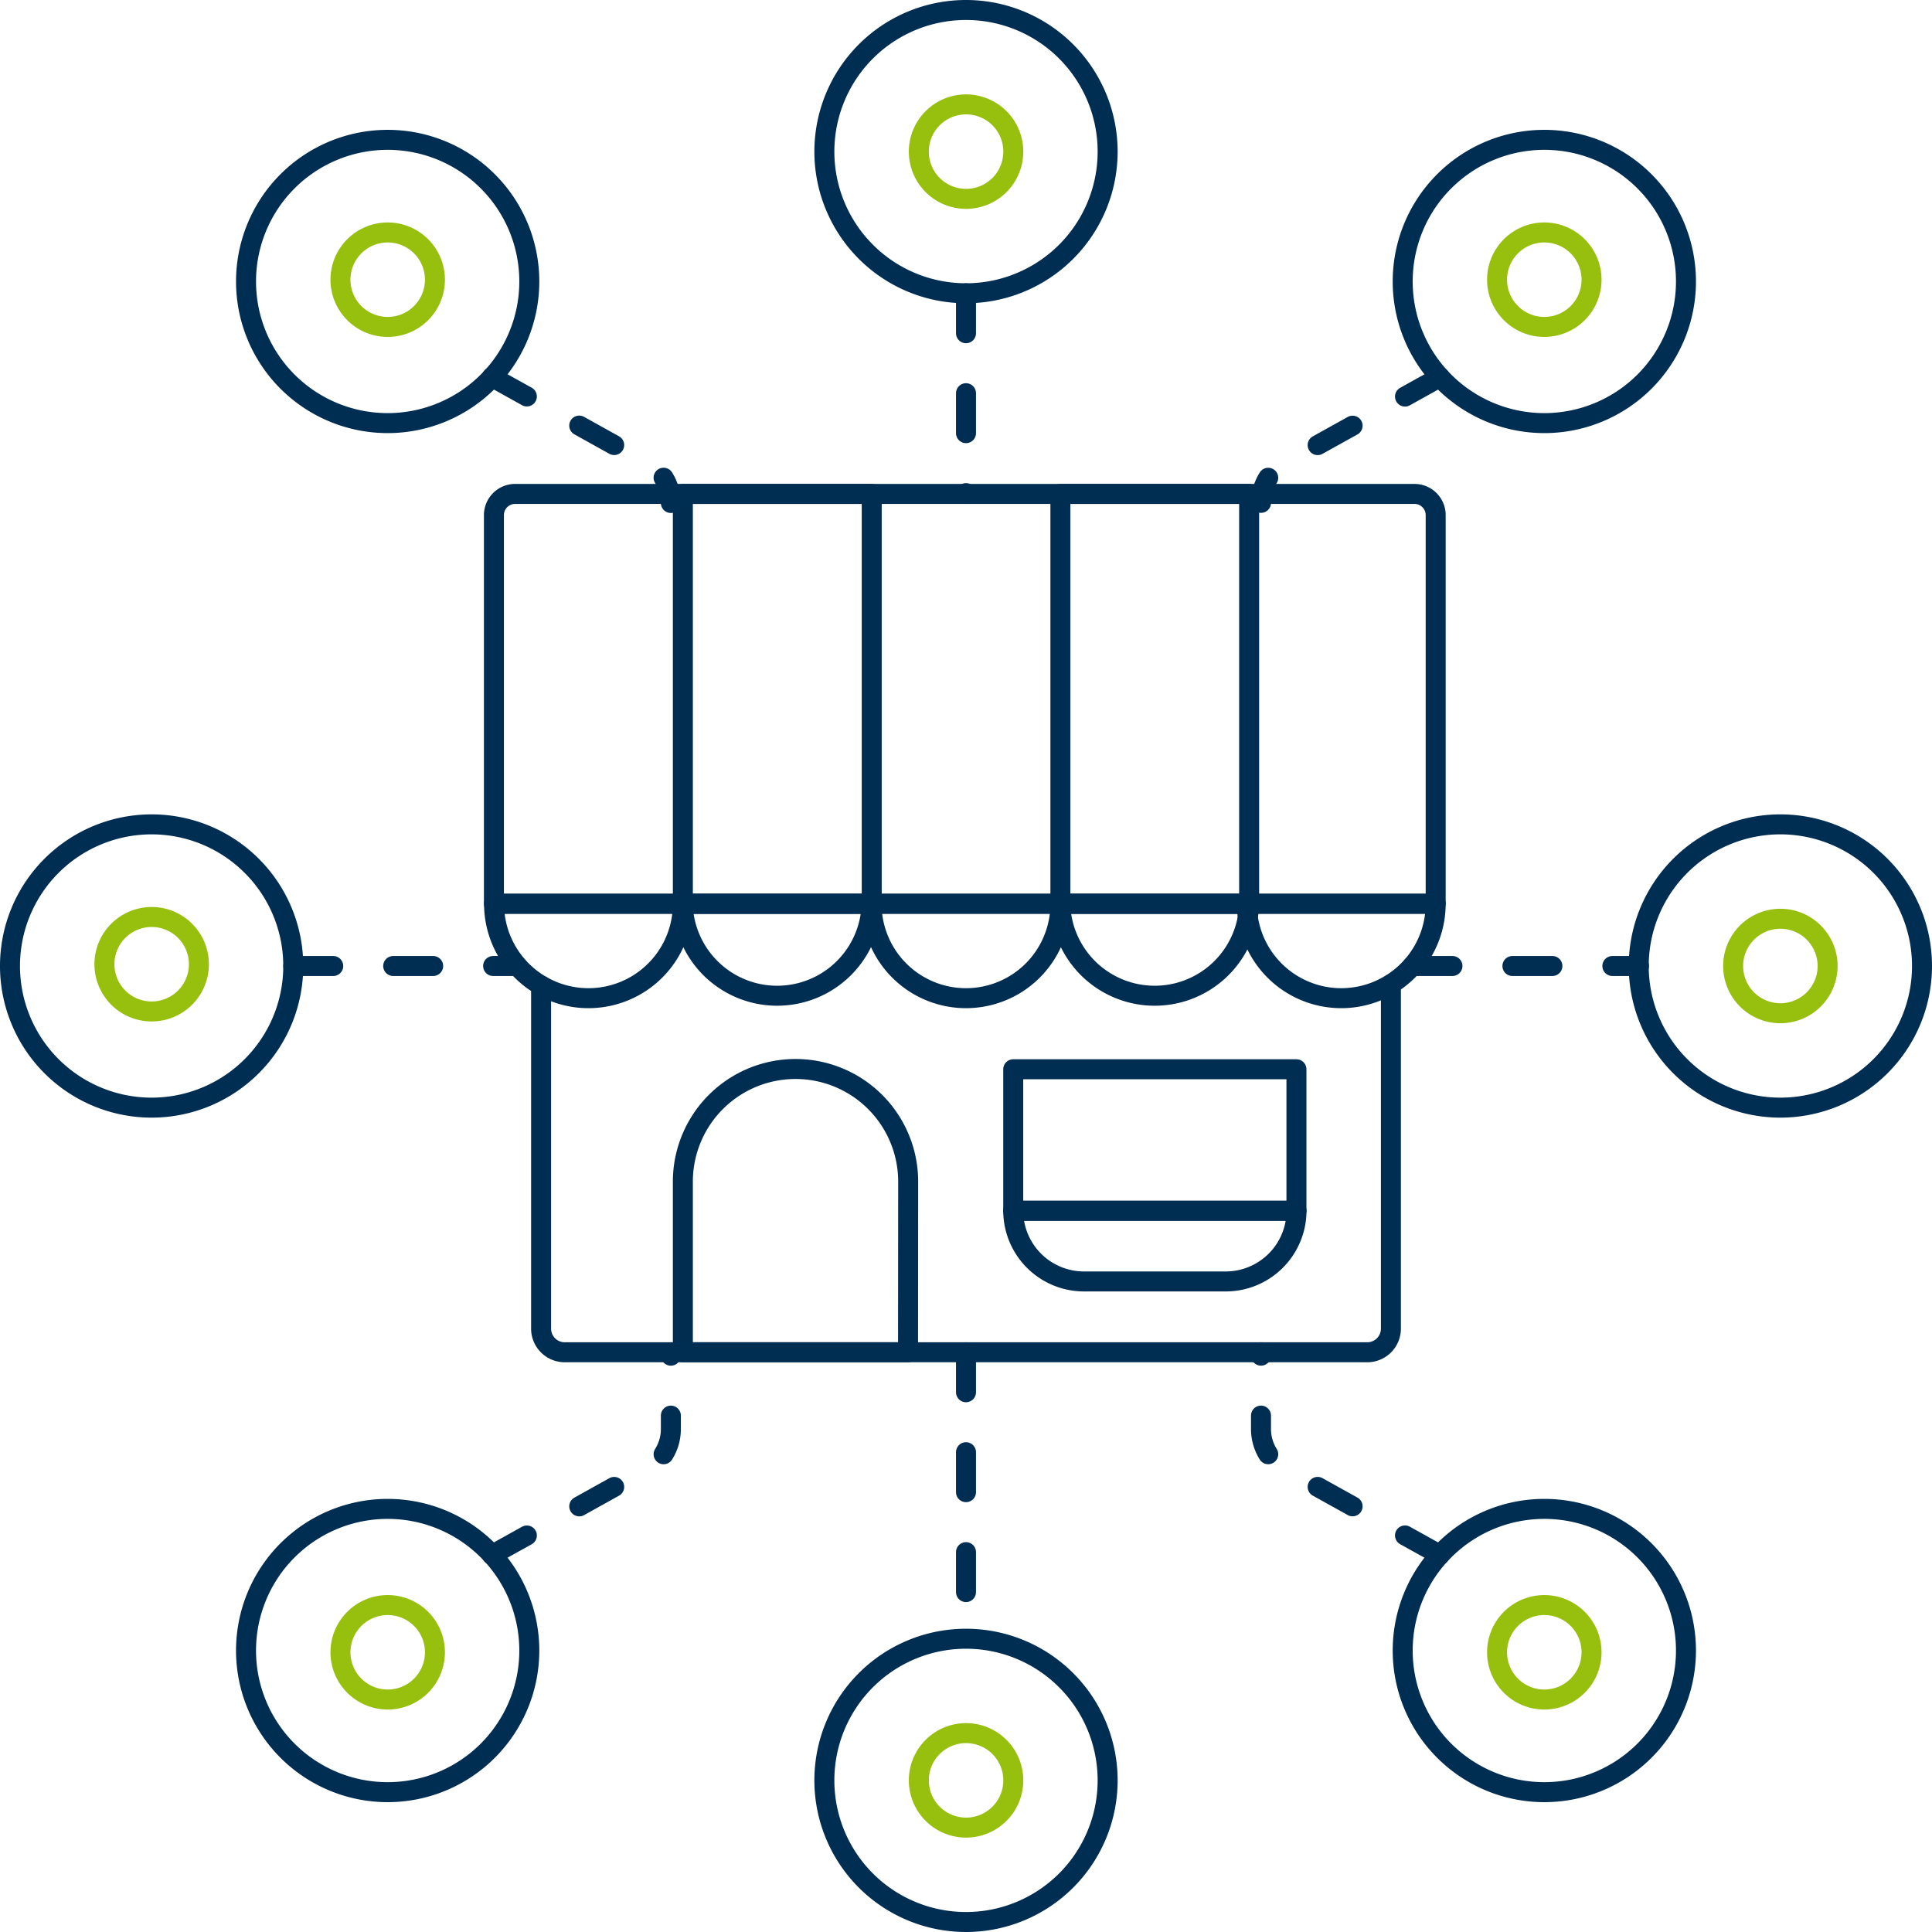 <svg id="Ebene_1" data-name="Ebene 1" xmlns="http://www.w3.org/2000/svg" viewBox="0 0 290 290"><defs><style>.cls-1,.cls-2,.cls-3{fill:none;stroke-linecap:round;stroke-linejoin:round;stroke-width:3px;}.cls-1,.cls-3{stroke:#002d52;}.cls-1{stroke-dasharray:6 9;}.cls-2{stroke:#97bf0d;}</style></defs><path class="cls-1" d="M149.5,208.48v43" transform="translate(-4.5 -5.5)"/><path class="cls-1" d="M149.5,49.52V79.64" transform="translate(-4.5 -5.5)"/><path class="cls-1" d="M78.34,62.09,102.9,75.76A7.1,7.1,0,0,1,105.2,81" transform="translate(-4.5 -5.5)"/><path class="cls-1" d="M220.64,62.11,196.08,75.76a7.1,7.1,0,0,0-2.3,5.22" transform="translate(-4.5 -5.5)"/><path class="cls-1" d="M78.34,238.9l24.56-13.66a7.1,7.1,0,0,0,2.3-5.22V208.48" transform="translate(-4.5 -5.5)"/><path class="cls-1" d="M220.64,238.89l-24.56-13.65a7.1,7.1,0,0,1-2.3-5.22V208.48" transform="translate(-4.5 -5.5)"/><path class="cls-2" d="M55.61,253.25a7.09,7.09,0,1,0,14.17,0h0a7.09,7.09,0,0,0-14.17,0Z" transform="translate(-4.5 -5.5)"/><path class="cls-3" d="M41.43,253.25a21.26,21.26,0,0,0,42.52,0h0a21.26,21.26,0,1,0-42.52,0Z" transform="translate(-4.5 -5.5)"/><path class="cls-2" d="M229.22,253.25a7.09,7.09,0,1,0,14.17,0h0a7.09,7.09,0,0,0-14.17,0Z" transform="translate(-4.5 -5.5)"/><path class="cls-3" d="M215.05,253.25a21.26,21.26,0,0,0,42.52,0h0a21.26,21.26,0,0,0-42.52,0Z" transform="translate(-4.5 -5.5)"/><path class="cls-2" d="M142.42,272.74a7.09,7.09,0,1,0,7.08-7.09A7.08,7.08,0,0,0,142.42,272.74Z" transform="translate(-4.5 -5.5)"/><path class="cls-3" d="M128.24,272.74a21.26,21.26,0,0,0,42.52,0h0a21.26,21.26,0,0,0-42.52,0Z" transform="translate(-4.5 -5.5)"/><path class="cls-1" d="M216.52,150.5h34" transform="translate(-4.5 -5.5)"/><path class="cls-1" d="M48.52,150.5H82.15" transform="translate(-4.5 -5.5)"/><path class="cls-3" d="M6,150.5a21.26,21.26,0,0,0,42.52,0h0A21.26,21.26,0,0,0,6,150.5Z" transform="translate(-4.5 -5.5)"/><path class="cls-2" d="M264.65,150.5a7.09,7.09,0,0,0,14.18,0h0a7.09,7.09,0,1,0-14.18,0Z" transform="translate(-4.5 -5.5)"/><path class="cls-3" d="M250.48,150.5a21.26,21.26,0,1,0,42.52,0h0a21.26,21.26,0,1,0-42.52,0Z" transform="translate(-4.5 -5.5)"/><path class="cls-2" d="M20.18,150.5a7.09,7.09,0,0,0,14.17,0h0a7.09,7.09,0,1,0-14.17,0Z" transform="translate(-4.5 -5.5)"/><path class="cls-3" d="M81.83,79.64h135A3.18,3.18,0,0,1,220,82.82v58.34H78.64V82.82A3.18,3.18,0,0,1,81.83,79.64Z" transform="translate(-4.5 -5.5)"/><path class="cls-3" d="M107,79.64h28.35v61.52H107Z" transform="translate(-4.5 -5.5)"/><path class="cls-3" d="M163.67,79.64H192v61.52H163.67Z" transform="translate(-4.5 -5.5)"/><path class="cls-3" d="M107,141.16a14.17,14.17,0,0,1-28.34,0Z" transform="translate(-4.5 -5.5)"/><path class="cls-3" d="M135.33,141.16a14.18,14.18,0,0,1-28.35,0Z" transform="translate(-4.5 -5.5)"/><path class="cls-3" d="M163.67,141.16a14.17,14.17,0,0,1-28.34,0Z" transform="translate(-4.5 -5.5)"/><path class="cls-3" d="M220,141.16a14.17,14.17,0,0,1-28.34,0Z" transform="translate(-4.5 -5.5)"/><path class="cls-3" d="M192,141.16a14.18,14.18,0,0,1-28.35,0Z" transform="translate(-4.5 -5.5)"/><path class="cls-3" d="M140.8,208.48H107V182.87a16.91,16.91,0,0,1,33.82,0Z" transform="translate(-4.5 -5.5)"/><path class="cls-3" d="M156.59,166H199.1v21.26H156.59Z" transform="translate(-4.5 -5.5)"/><path class="cls-3" d="M199.11,187.22a10.63,10.63,0,0,1-10.63,10.63H167.22a10.63,10.63,0,0,1-10.63-10.63Z" transform="translate(-4.5 -5.5)"/><path class="cls-3" d="M128.24,28.26a21.26,21.26,0,1,0,42.52,0h0a21.26,21.26,0,1,0-42.52,0Z" transform="translate(-4.5 -5.5)"/><path class="cls-2" d="M229.22,47.75a7.09,7.09,0,0,0,14.17,0h0a7.09,7.09,0,1,0-14.17,0Z" transform="translate(-4.5 -5.5)"/><path class="cls-3" d="M215.05,47.75a21.26,21.26,0,1,0,42.52,0h0a21.26,21.26,0,0,0-42.52,0Z" transform="translate(-4.5 -5.5)"/><path class="cls-2" d="M142.42,28.26a7.09,7.09,0,1,0,7.08-7.09A7.09,7.09,0,0,0,142.42,28.26Z" transform="translate(-4.5 -5.5)"/><path class="cls-2" d="M55.61,47.75a7.09,7.09,0,0,0,14.17,0h0a7.09,7.09,0,1,0-14.17,0Z" transform="translate(-4.5 -5.5)"/><path class="cls-3" d="M41.43,47.75a21.26,21.26,0,0,0,42.52,0h0a21.26,21.26,0,0,0-42.52,0Z" transform="translate(-4.5 -5.5)"/><path class="cls-3" d="M213.28,153.24v51.69a3.55,3.55,0,0,1-3.54,3.55H89.27a3.55,3.55,0,0,1-3.55-3.55h0v-51.5" transform="translate(-4.5 -5.5)"/></svg>